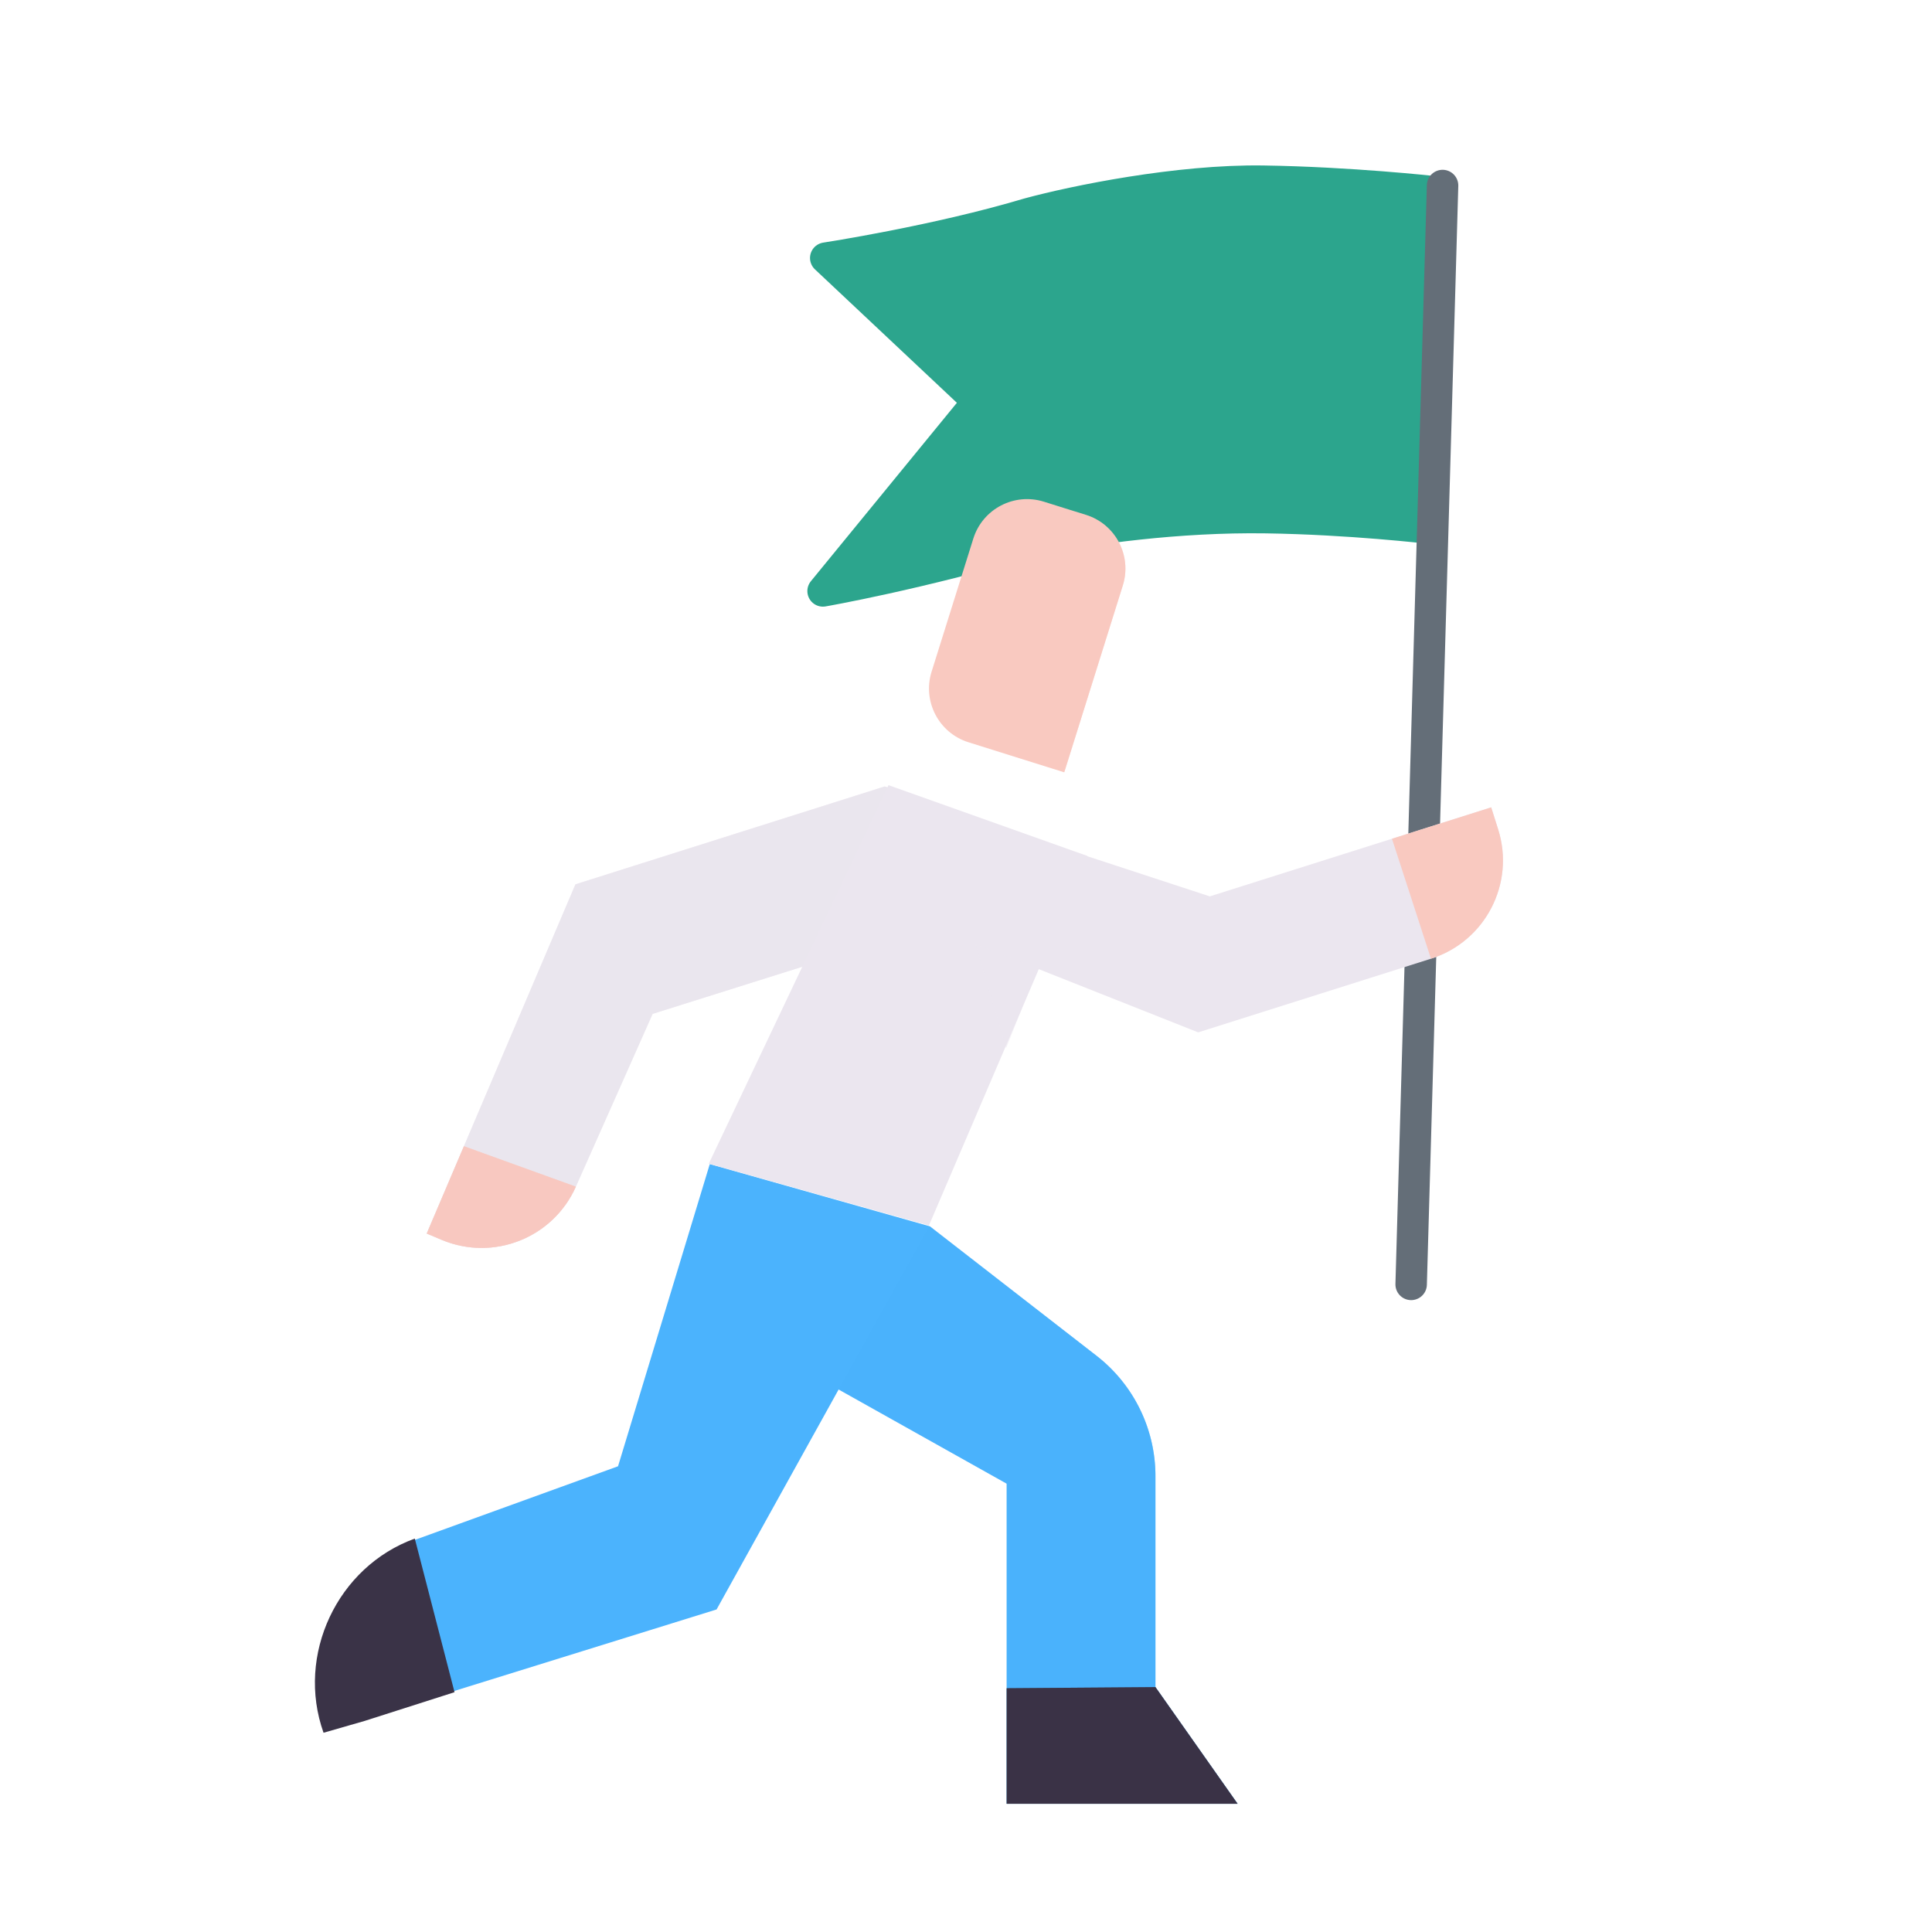 <svg xmlns="http://www.w3.org/2000/svg" width="430" height="430" style="width:100%;height:100%;transform:translate3d(0,0,0);content-visibility:visible" viewBox="0 0 430 430"><defs><clipPath id="i"><path d="M0 0h430v430H0z"/></clipPath><clipPath id="j"><path d="M0 0h430v430H0z"/></clipPath><clipPath id="k"><path d="M0 0h430v430H0z"/></clipPath><clipPath id="q"><path d="M0 0h430v430H0z"/></clipPath><clipPath id="t"><path d="M0 0h430v430H0z"/></clipPath><clipPath id="r"><path d="M0 0h430v430H0z"/></clipPath><clipPath id="l"><path d="M0 0h430v430H0z"/></clipPath><clipPath id="o"><path d="M0 0h430v430H0z"/></clipPath><clipPath id="m"><path d="M0 0h430v430H0z"/></clipPath><filter id="a" width="100%" height="100%" x="0%" y="0%" filterUnits="objectBoundingBox"><feComponentTransfer in="SourceGraphic"><feFuncA tableValues="1.0 0.0" type="table"/></feComponentTransfer></filter><filter id="c" width="100%" height="100%" x="0%" y="0%" filterUnits="objectBoundingBox"><feComponentTransfer in="SourceGraphic"><feFuncA tableValues="1.0 0.0" type="table"/></feComponentTransfer></filter><filter id="e" width="100%" height="100%" x="0%" y="0%" filterUnits="objectBoundingBox"><feComponentTransfer in="SourceGraphic"><feFuncA tableValues="1.0 0.0" type="table"/></feComponentTransfer></filter><filter id="g" width="100%" height="100%" x="0%" y="0%" filterUnits="objectBoundingBox"><feComponentTransfer in="SourceGraphic"><feFuncA tableValues="1.0 0.0" type="table"/></feComponentTransfer></filter><path id="b" style="display:none"/><path id="d" style="display:none"/><path id="f" style="display:none"/><path id="h" fill="#F9C9C0" d="m8.246 30.402-21.317-6.681c-6.604-2.07-10.281-9.103-8.211-15.707l9.288-29.629c2.07-6.604 9.103-10.28 15.707-8.21l9.358 2.933c6.604 2.07 10.281 9.103 8.211 15.707L8.246 30.402z" style="display:block" transform="translate(206.623 80.486)"/><mask id="u" mask-type="alpha"><g filter="url(#a)"><path fill="#fff" d="M0 0h430v430H0z" opacity="0"/><use xmlns:ns1="http://www.w3.org/1999/xlink" ns1:href="#b"/></g></mask><mask id="s" mask-type="alpha"><g filter="url(#c)"><path fill="#fff" d="M0 0h430v430H0z" opacity="0"/><use xmlns:ns2="http://www.w3.org/1999/xlink" ns2:href="#d"/></g></mask><mask id="p" mask-type="alpha"><g filter="url(#e)"><path fill="#fff" d="M0 0h430v430H0z" opacity="0"/><use xmlns:ns3="http://www.w3.org/1999/xlink" ns3:href="#f"/></g></mask><mask id="n" mask-type="alpha"><g filter="url(#g)"><path fill="#fff" d="M0 0h430v430H0z" opacity="0"/><use xmlns:ns4="http://www.w3.org/1999/xlink" ns4:href="#h"/></g></mask></defs><g clip-path="url(#i)"><g clip-path="url(#j)" style="display:block"><g clip-path="url(#k)" style="display:block"><path fill="#2CA58D" d="M-36.358-20.015s9.92-.943 20.288-.934c10.129.009 22.414 2.732 27.8 4.287 10.963 3.464 24.063 5.676 24.063 5.676L17.391 5.779 35.49 28.615s-11.322-2.139-25.669-6.632C3.68 20.733-6.422 19.089-17.07 19.08c-9.974-.009-19.288.935-19.288.935" class="quinary" style="display:block" transform="scale(-1.872 1.872) rotate(-.896 2632.8 8575.157)"/><path fill="none" stroke="#2CA58D" stroke-linecap="round" stroke-linejoin="round" stroke-width="3.7" d="M-36.358-20.015s9.92-.943 20.288-.934c10.129.009 22.414 2.732 27.8 4.287 10.963 3.464 24.063 5.676 24.063 5.676L17.391 5.779 35.49 28.615s-11.322-2.139-25.669-6.632C3.68 20.733-6.422 19.089-17.07 19.08c-9.974-.009-19.288.935-19.288.935" class="quinary" style="display:block" transform="scale(-1.872 1.872) rotate(-.896 2632.8 8575.157)"/><path fill="none" stroke="#646E78" stroke-linecap="round" stroke-linejoin="round" stroke-width="7" d="m23.884 119.983-47.768-239.966" class="senary" style="display:block" transform="rotate(12.896 -564.903 1486.775)"/><g clip-path="url(#l)" style="display:block"><g clip-path="url(#m)" style="display:block" transform="translate(32 64)"><g fill="#EBE6EF" style="display:block"><path d="m148.056 150.698-34.8 10.957-17.09 38.455c-5.073 11.428-18.365 16.69-29.894 11.826l-3.296-1.391 33.1-77.723 68.827-21.778 6.111 1.965" class="tertiary"/><path fill-opacity=".5" d="M34.061-11.68-.739-.723l-17.09 38.455c-5.073 11.428-18.365 16.69-29.894 11.826l-3.296-1.391 33.1-77.723 68.827-21.778 6.111 1.965" class="tertiary" style="mix-blend-mode:multiply" transform="translate(113.995 162.378)"/></g><g fill="#F9C9C0" style="display:block"><path d="M96.166 200.11c-5.073 11.428-18.365 16.69-29.894 11.826l-3.296-1.391 8.278-19.437" class="quaternary"/><path fill-opacity=".5" d="M-17.829 37.732c-5.073 11.428-18.365 16.69-29.894 11.826l-3.296-1.391 8.278-19.437" class="quaternary" style="mix-blend-mode:multiply" transform="translate(113.995 162.378)"/></g><g fill="#4BB3FD" style="display:block"><path d="m174.907 208.909 37.148 28.844a33.902 33.902 0 0 1 13.109 26.778v46.968l18.276 25.956h-51.383v-71.247l-68.063-38.148" class="secondary"/><path fill-opacity=".5" d="m-24.31-64.273 37.148 28.844A33.902 33.902 0 0 1 25.947-8.651v46.968l18.276 25.956H-7.16V-6.974l-68.063-38.148" class="secondary" style="mix-blend-mode:multiply" transform="translate(199.217 273.182)"/></g><g fill="#3A3347" style="display:block"><path d="m225.164 311.499 18.276 25.956h-51.383V311.75" class="primary"/><path fill-opacity=".5" d="m25.947 38.317 18.276 25.956H-7.16V38.568" class="primary" style="mix-blend-mode:multiply" transform="translate(199.217 273.182)"/></g><g style="display:none"><path class="secondary"/><path class="secondary" style="mix-blend-mode:multiply"/></g><g style="display:none"><path class="primary"/><path class="primary" style="mix-blend-mode:multiply"/></g><path fill="#4BB3FD" d="m68.194-49.288-44.97 81.049-2.368 4.268-87.1 27.064c-6.174-17.299 2.792-36.334 20.061-42.591L-1.074 4.158l20.419-67.251" class="secondary" style="display:block" transform="translate(106.629 258.186)"/><path fill="#3A3347" d="m-37.465 54.44-20.029 6.403-9.125 2.625c-6.174-17.299 3.042-36.959 20.311-43.216" class="primary" style="display:block" transform="translate(106.629 258.186)"/><path class="secondary" style="display:none"/><path class="primary" style="display:none"/><path fill="#EBE6EF" d="m-49.25-104.25-40 84.25 49 13.75L-5-88.5l-44.25-15.75z" class="tertiary" style="display:block" transform="translate(215 215)"/><path fill="#F9C9C0" d="m8.246 30.402-21.317-6.681c-6.604-2.07-10.281-9.103-8.211-15.707l9.288-29.629c2.07-6.604 9.103-10.28 15.707-8.21l9.358 2.933c6.604 2.07 10.281 9.103 8.211 15.707L8.246 30.402z" class="quaternary" style="display:block" transform="translate(196.623 77.486)"/><g mask="url(#n)" opacity=".5" style="mix-blend-mode:multiply;display:block"><path fill="#F9C9C0" d="m204.869 107.888-21.317-6.681c-6.604-2.07-10.281-9.103-8.211-15.707l9.288-29.629c2.07-6.604 9.103-10.28 15.707-8.21l9.358 2.933c6.604 2.07 10.281 9.103 8.211 15.707l-13.036 41.587z" class="quaternary" opacity="1"/></g><g opacity=".5" style="mix-blend-mode:multiply;display:block"><path fill="#EBE6EF" d="M-7.94-7.196 5.94-1.808l-7.08 17.754-6.8-23.142z" class="tertiary" opacity="1" style="mix-blend-mode:multiply" transform="translate(193.078 153.319)"/></g><path fill="#EBE6EF" d="m-5.843-25.525 28.866 9.463 62.624-19.816 1.547 4.889c3.823 12.083-2.872 24.978-14.955 28.801L20.432 14.204l-46.759-18.54" class="tertiary" style="display:block" transform="translate(214.244 151.568)"/><path fill="#F9C9C0" d="m63.562-28.89 22.085-6.988 1.547 4.889c3.823 12.083-2.872 24.978-14.955 28.801" class="quaternary" style="display:block" transform="translate(214.244 151.568)"/></g><g clip-path="url(#o)" style="display:none"><g style="display:none"><path class="tertiary"/><path class="tertiary" style="mix-blend-mode:multiply"/></g><g style="display:none"><path class="quaternary"/><path class="quaternary" style="mix-blend-mode:multiply"/></g><g style="display:none"><path class="secondary"/><path class="secondary" style="mix-blend-mode:multiply"/></g><g style="display:none"><path class="primary"/><path class="primary" style="mix-blend-mode:multiply"/></g><g style="display:none"><path class="secondary"/><path class="secondary" style="mix-blend-mode:multiply"/></g><g style="display:none"><path class="primary"/><path class="primary" style="mix-blend-mode:multiply"/></g><path class="secondary" style="display:none"/><path class="primary" style="display:none"/><path class="secondary" style="display:none"/><path class="primary" style="display:none"/><path class="tertiary" style="display:none"/><path class="quaternary" style="display:none"/><g mask="url(#p)" style="mix-blend-mode:multiply;display:none"><path class="quaternary"/></g><g style="mix-blend-mode:multiply;display:none"><path class="tertiary" style="mix-blend-mode:multiply"/></g><path class="tertiary" style="display:none"/><path class="quaternary" style="display:none"/></g></g><g clip-path="url(#q)" style="display:none"><g clip-path="url(#r)" style="display:none"><g style="display:none"><path class="tertiary"/><path class="tertiary" style="mix-blend-mode:multiply"/></g><g style="display:none"><path class="quaternary"/><path class="quaternary" style="mix-blend-mode:multiply"/></g><g style="display:none"><path class="secondary"/><path class="secondary" style="mix-blend-mode:multiply"/></g><g style="display:none"><path class="primary"/><path class="primary" style="mix-blend-mode:multiply"/></g><g style="display:none"><path class="secondary"/><path class="secondary" style="mix-blend-mode:multiply"/></g><g style="display:none"><path class="primary"/><path class="primary" style="mix-blend-mode:multiply"/></g><path class="secondary" style="display:none"/><path class="primary" style="display:none"/><path class="secondary" style="display:none"/><path class="primary" style="display:none"/><path class="tertiary" style="display:none"/><path class="quaternary" style="display:none"/><g mask="url(#s)" style="mix-blend-mode:multiply;display:none"><path class="quaternary"/></g><g style="mix-blend-mode:multiply;display:none"><path class="tertiary" style="mix-blend-mode:multiply"/></g><path class="tertiary" style="display:none"/><path class="quaternary" style="display:none"/></g><g clip-path="url(#t)" style="display:none"><g style="display:none"><path class="tertiary"/><path class="tertiary" style="mix-blend-mode:multiply"/></g><g style="display:none"><path class="quaternary"/><path class="quaternary" style="mix-blend-mode:multiply"/></g><g style="display:none"><path class="secondary"/><path class="secondary" style="mix-blend-mode:multiply"/></g><g style="display:none"><path class="primary"/><path class="primary" style="mix-blend-mode:multiply"/></g><g style="display:none"><path class="secondary"/><path class="secondary" style="mix-blend-mode:multiply"/></g><g style="display:none"><path class="primary"/><path class="primary" style="mix-blend-mode:multiply"/></g><path class="secondary" style="display:none"/><path class="primary" style="display:none"/><path class="secondary" style="display:none"/><path class="primary" style="display:none"/><path class="tertiary" style="display:none"/><path class="quaternary" style="display:none"/><g mask="url(#u)" style="mix-blend-mode:multiply;display:none"><path class="quaternary"/></g><g style="mix-blend-mode:multiply;display:none"><path class="tertiary" style="mix-blend-mode:multiply"/></g><path class="tertiary" style="display:none"/><path class="quaternary" style="display:none"/></g></g></g></g></g></svg>